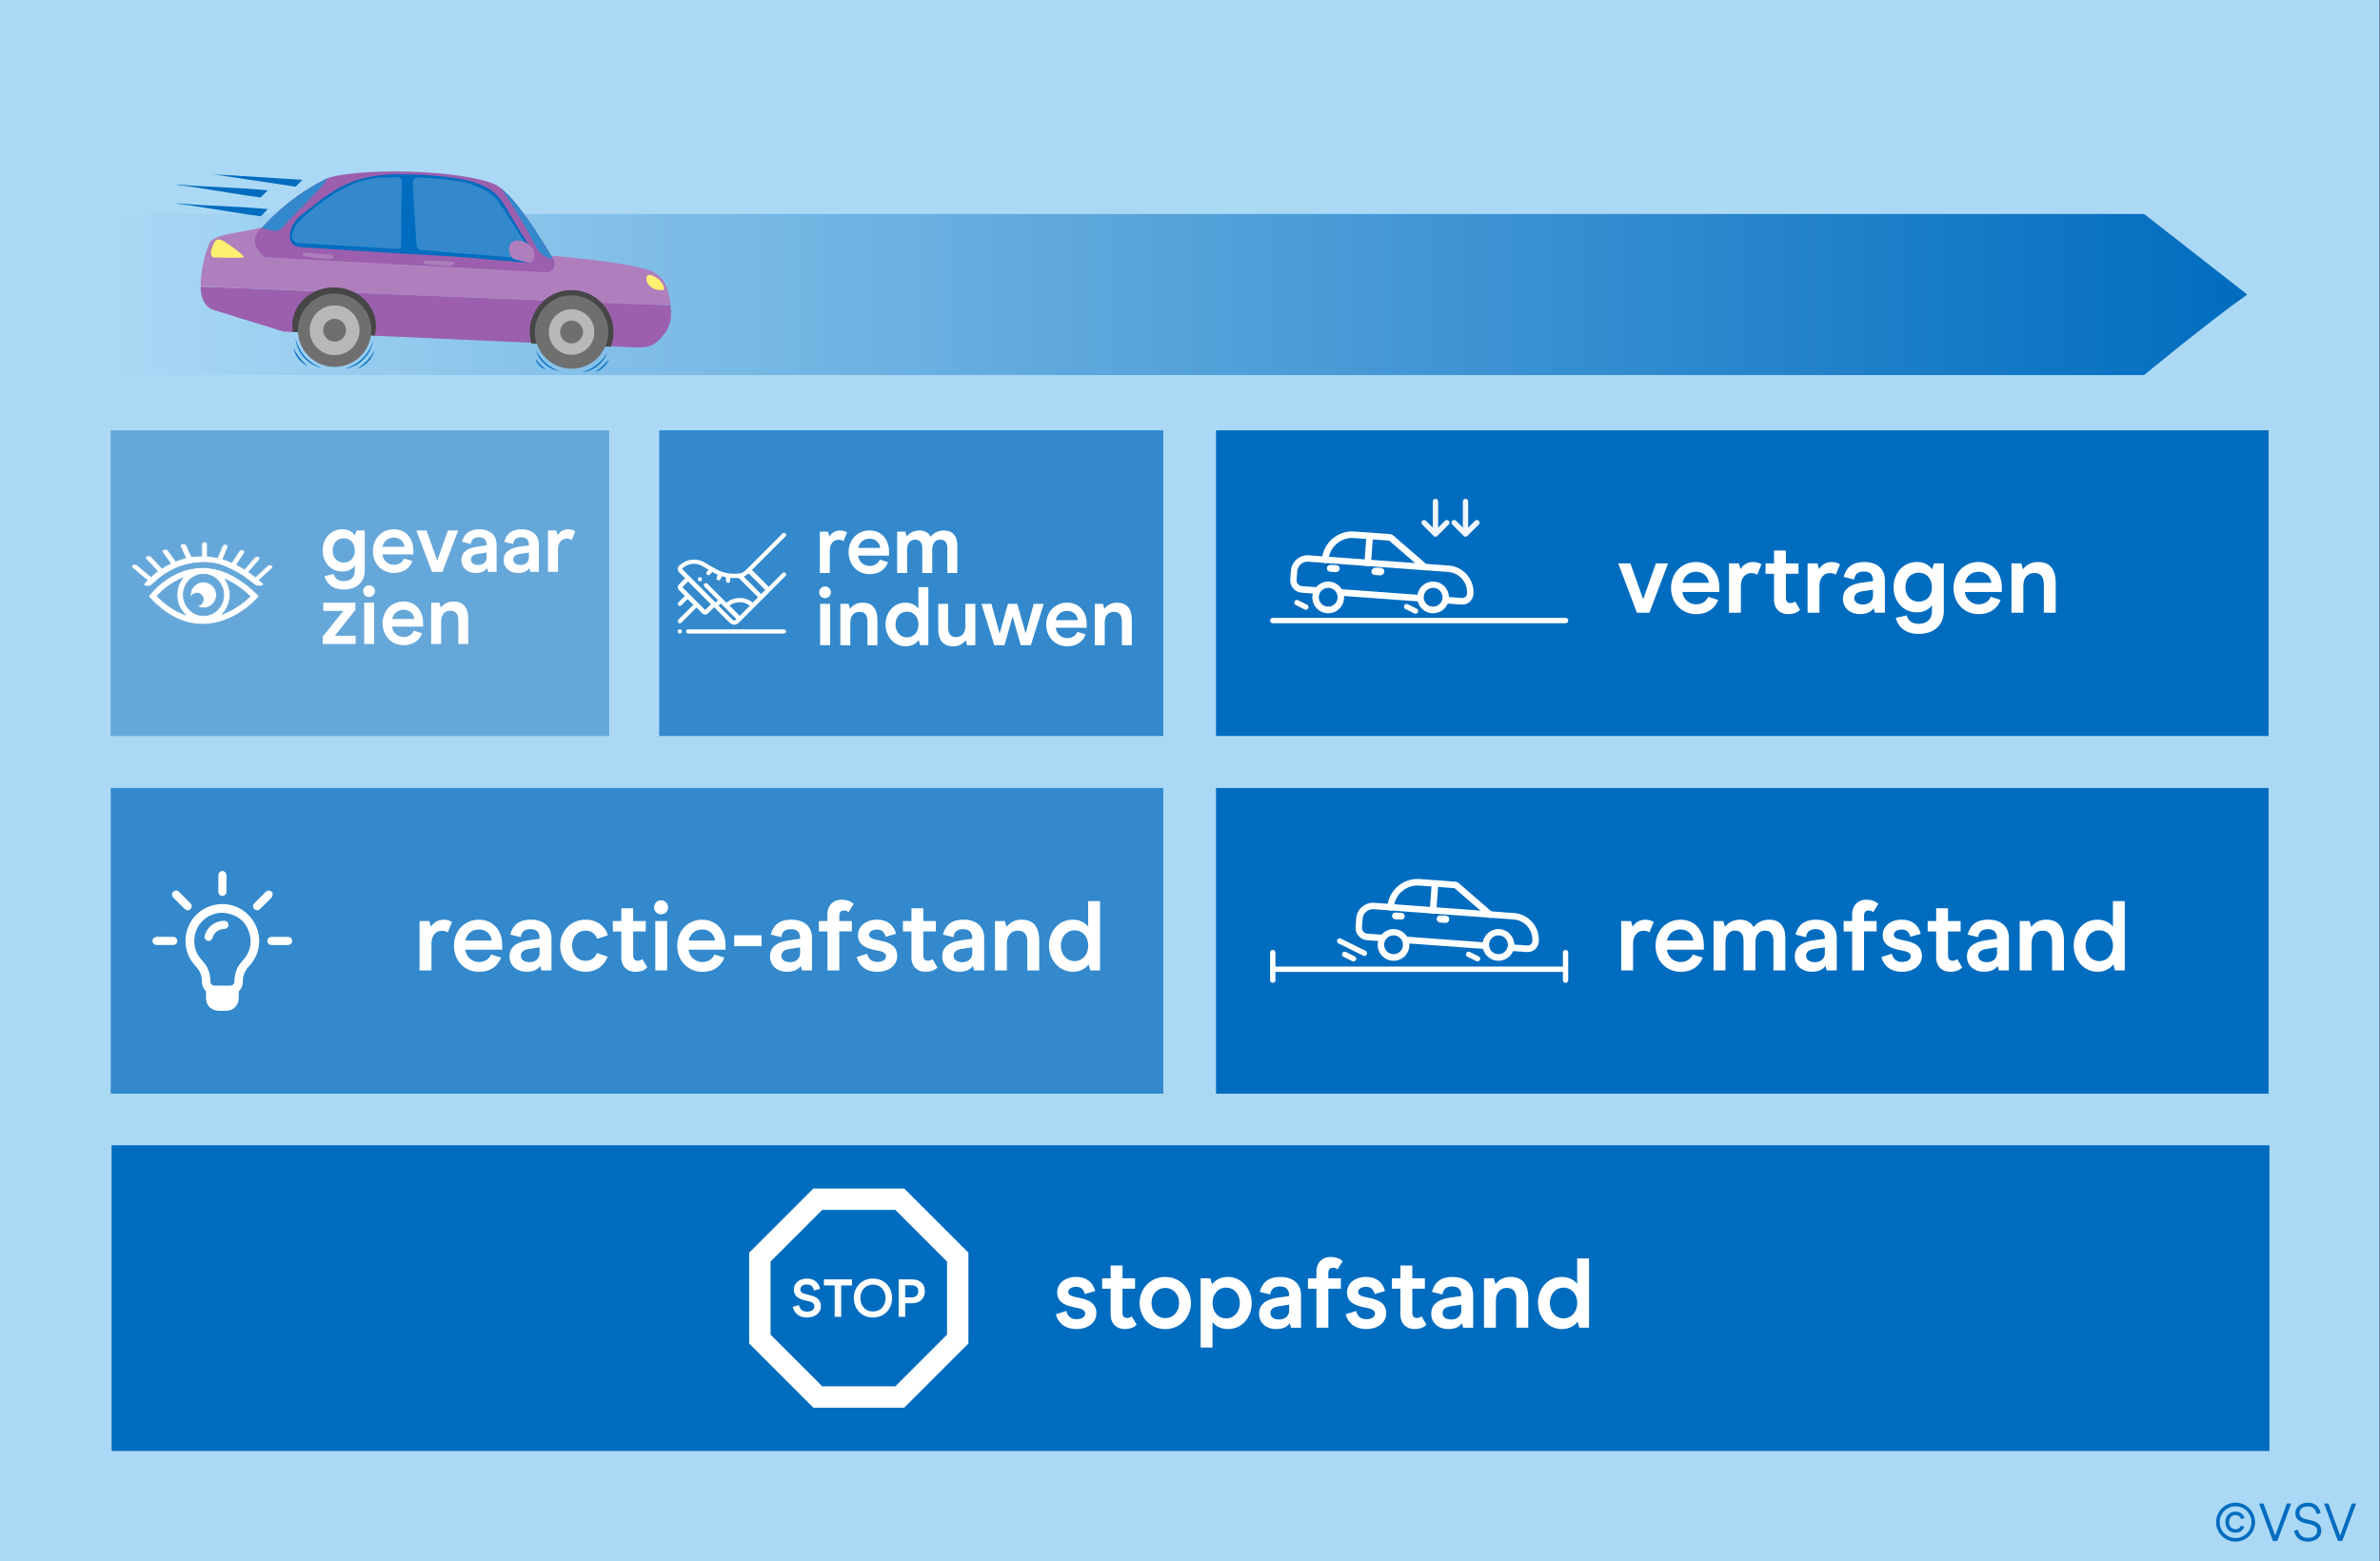 <?xml version="1.0" encoding="UTF-8"?>
<svg id="a" data-name="STOPAFSTAND 3" xmlns="http://www.w3.org/2000/svg" xmlns:xlink="http://www.w3.org/1999/xlink" viewBox="0 0 890 584">
  <rect x="0" y="0" width="890" height="584" fill="#333333" stroke="none"/>
  <defs>
    <style>
      .c, .d, .e, .f {
        stroke-width: 2px;
      }

      .c, .d, .g, .f, .h {
        stroke-miterlimit: 10;
      }

      .c, .d, .h {
        stroke: #fff;
      }

      .c, .d, .i {
        fill: #f0f6fb;
      }

      .d, .e, .f {
        stroke-linecap: round;
      }

      .e {
        stroke-linejoin: round;
      }

      .e, .f {
        stroke: #f0f6fb;
      }

      .e, .f, .h {
        fill: none;
      }

      .g {
        fill: #abd9f5;
        stroke: #abd9f5;
      }

      .j {
        fill-rule: evenodd;
      }

      .j, .k, .l, .m, .n, .o, .p, .q, .r, .s, .i, .t, .u, .v {
        stroke-width: 0px;
      }

      .j, .r {
        fill: #fff;
      }

      .h {
        stroke-width: 8px;
      }

      .k {
        fill: #9b5fad;
      }

      .l {
        fill: #464646;
      }

      .m {
        fill: #6f6f6f;
      }

      .n {
        fill: #3389cc;
      }

      .o {
        fill: #0770c1;
      }

      .p {
        fill: #af7fbd;
      }

      .q {
        fill: #b8b8b8;
      }

      .s {
        fill: #fcf070;
      }

      .t {
        fill: #006cbf;
      }

      .u {
        fill: #66a7d9;
      }

      .v {
        fill: url(#b);
      }
    </style>
    <linearGradient id="b" data-name="Naamloos verloop 19" x1="37.12" y1="110.16" x2="840.37" y2="110.16" gradientUnits="userSpaceOnUse">
      <stop offset="0" stop-color="#abd9f5"/>
      <stop offset="1" stop-color="#006cbf"/>
    </linearGradient>
  </defs>
  <rect class="g" x="-.67" width="890" height="584"/>
  <path class="v" d="m801.79,80.04H37.12v60.24h764.67s24.17-20,38.58-30.12h0s-38.58-30.12-38.58-30.12Z"/>
  <g>
    <g>
      <path class="k" d="m250.52,114.11c.07,0,.13-.05.19-.04,0,0,0,.07,0,.07.11.82.23,1.58.23,2.41,0,1.31-.01,2.64-.35,3.91-.32,1.23-.85,2.52-1.55,3.59-.37.57-.81,1.09-1.26,1.61-.9,1.06-1.84,2.12-3.01,2.87-1.19.76-2.58,1.17-3.99,1.34-.54.06-1.08.09-1.62.1-1.79.02-3.6-.13-5.39-.21-1.36-.06-2.73-.12-4.09-.18-1.55-.07-3.1-.14-4.65-.21-1.72-.08-3.43-.15-5.15-.23-1.86-.08-3.72-.17-5.58-.25-1.98-.09-3.97-.18-5.95-.27-2.09-.09-4.18-.19-6.26-.28s-4.34-.2-6.51-.29c-2.23-.1-4.47-.2-6.7-.3-2.28-.1-4.55-.21-6.83-.31s-4.59-.21-6.89-.31l-6.89-.31c-2.28-.1-4.56-.21-6.83-.31-2.24-.1-4.48-.2-6.71-.3-2.18-.1-4.35-.2-6.53-.29-2.1-.09-4.19-.19-6.29-.28s-3.99-.18-5.98-.27c-1.87-.08-3.74-.17-5.61-.25-1.73-.08-3.46-.16-5.18-.23-1.56-.07-3.13-.14-4.69-.21-1.38-.06-2.76-.12-4.14-.19-1.18-.05-2.35-.11-3.53-.16-.95-.04-1.9-.09-2.85-.13-.7-.03-1.41-.06-2.11-.1-.44-.02-.88-.04-1.31-.06l-.45-.02c-4.15-1.28-8.3-2.57-12.45-3.85-3.24-1-6.49-2.01-9.74-3.01l-4.47-1.38c-1.72-.71-2.99-2.31-3.64-4.01-.01-.04-.03-.07-.04-.11-.52-1.42-.69-2.93-.7-4.45l175.52,6.92Z"/>
      <path class="p" d="m75.07,105.22c.14-2.23.45-4.45.91-6.63.49-2.35,1.17-4.65,2.02-6.89.19-.5.4-1.01.75-1.42.35-.41.83-.69,1.31-.95,2.59-1.44,5.5-1.77,8.37-2.33,1.6-.31,3.21-.62,4.81-.93.78-.15,1.55-.3,2.33-.45.68-.13,1.65-.52,2.33-.45,0,0,107.7,10.56,107.7,10.56.26.03.56-.04.81-.06,0,0,28.35,2.24,36.95,5.65,3.25,1.43,4.59,2.98,5.66,5.4.54,1.23.91,2.52,1.18,3.83.13.66.24,1.32.34,1.99.05.33.09.66.13,1,.07.52-.01-.09.07.59,0,0-2.43-.05-2.84-.07l-16.03-.44c-3.95-.16-7.9-.32-11.85-.49-1.18-.05-2.37-.1-3.55-.15-7.91-.33-15.83-.65-23.74-.98-7.91-.33-15.83-.65-23.74-.98-6.25-.26-12.51-.51-18.76-.77-24.75-1.02-49.5-2.03-74.26-3.04-1.3-.06-.93-1.13-.88-2.01Z"/>
      <path class="k" d="m97.01,86.15c11.62-13.08,23.57-18.53,23.57-18.53,5.71-4.52,47.31-5.09,63.78,1.01,6.89,2.56,17.68,19.96,22.7,28.62,1.22,2.1-.38,4.71-2.8,4.58l-105.1-5.63s-6.98-4.63-2.16-10.05Z"/>
      <path class="l" d="m109.5,124.11c-.17-.94-.24-1.91-.2-2.89.33-7.93,7.59-14.08,16.23-13.72,8.64.35,15.38,7.07,15.05,15.01-.04,1.03-.2,2.02-.46,2.98l-30.62-1.37Z"/>
      <g>
        <path class="m" d="m111.42,122.94c-.31,7.57,5.58,13.96,13.15,14.27,7.57.31,13.96-5.58,14.27-13.15.31-7.57-5.58-13.96-13.15-14.27-7.57-.31-13.96,5.58-14.27,13.15Z"/>
        <path class="q" d="m115.83,123.13c-.21,5.14,3.78,9.47,8.92,9.69,5.14.21,9.47-3.78,9.69-8.92.21-5.14-3.78-9.47-8.92-9.68-5.14-.21-9.47,3.78-9.69,8.92Z"/>
        <path class="m" d="m120.86,123.33c-.1,2.36,1.74,4.35,4.1,4.45,2.36.1,4.35-1.74,4.45-4.1.1-2.36-1.74-4.35-4.1-4.45-2.36-.1-4.35,1.74-4.45,4.1Z"/>
      </g>
      <path class="l" d="m198.7,128.47c-.45-1.57-.66-3.23-.59-4.96.35-8.64,7.64-15.35,16.28-15,8.64.35,15.35,7.64,15,16.28-.07,1.72-.42,3.36-.99,4.89l-29.7-1.22Z"/>
      <g>
        <path class="m" d="m200.03,123.62c-.31,7.57,5.58,13.96,13.15,14.27,7.57.31,13.96-5.58,14.27-13.15.31-7.57-5.58-13.96-13.15-14.27-7.57-.31-13.96,5.58-14.27,13.15Z"/>
        <path class="q" d="m205.25,123.83c-.19,4.69,3.45,8.65,8.15,8.84,4.69.19,8.65-3.45,8.84-8.15.19-4.69-3.45-8.65-8.15-8.84-4.69-.19-8.65,3.45-8.84,8.15Z"/>
        <path class="m" d="m209.47,124.01c-.1,2.36,1.74,4.35,4.1,4.45,2.36.1,4.35-1.74,4.45-4.1s-1.74-4.35-4.1-4.45c-2.36-.1-4.35,1.74-4.45,4.1Z"/>
      </g>
      <path class="t" d="m155.09,65.27c5.52.19,11.03.65,16.48,1.55,4.07.67,8.15,1.84,11.67,4.05,3.5,2.19,5.7,6.25,7.71,9.74,2.42,4.2,5,8.26,7.61,12.34.42.66.85,1.33,1.03,2.09s.09,1.63-.44,2.21c-1.53,1.66-6.43.51-8.41.4-3.26-.19-6.52-.44-9.76-.78-10.09-1.05-20.34-1.39-30.46-2.02-12.41-.78-24.82-1.57-37.23-2.36-.9-.06-1.81-.12-2.65-.45-3.5-1.4-2.31-6.26-.67-8.6,1.95-2.78,4.9-4.68,7.51-6.77,4.68-3.74,9.75-7.13,15.44-9.1,6.15-2.13,12.72-2.5,19.18-2.38,1,.02,1.99.05,2.99.08Z"/>
      <g>
        <path class="n" d="m200.01,91.51c-4.56-9.18-12.44-20.9-12.44-20.9,6.54,5.32,14.82,18.63,19.21,26.15,0,0-4.02.3-6.77-5.25Z"/>
        <path class="n" d="m106.87,83.59s-2.35,3.66-4.91,2.63c0,0-2.51-.42-4.07-1.04,11.33-12.37,22.69-17.55,22.69-17.55.44-.35,1.1-.67,1.94-.97-.06.22-.18.48-.39.77-.96,1.36-2.54,3.47-15.26,16.17Z"/>
        <path class="n" d="m110.23,85.1c.9-1.92,2.45-3.41,4.06-4.74,5.37-4.42,10.99-8.76,17.47-11.42,3.24-1.33,6.65-2.2,10.14-2.5.51-.04,4.44-.12,6.75-.18.91-.02,1.65.72,1.63,1.63-.14,5.22-.31,13.7-.23,23.91,0,.76-.63,1.36-1.39,1.32l-37.37-2.22c-.62-.19-1.07-.45-1.4-.76-1.25-1.22-.52-3.23.33-5.03Z"/>
        <path class="n" d="m177.66,69.52l2.52,1.06c2.59,1.09,4.82,2.88,6.44,5.17,4.74,6.71,11.88,18.92,11.88,18.92,0,0,1.32,2.31-2.43,1.99-1.97-.17-31.26-2.5-38.54-3.08-.94-.07-1.68-.82-1.75-1.76-.67-9.06-1.09-17.6-1.42-23.49-.06-1.12.86-2.06,1.98-2.01,4.28.18,9.17.61,14.74,1.39,2.27.32,4.48.94,6.59,1.83Z"/>
      </g>
      <g>
        <path class="k" d="m198.15,93.43l3.04,2.21s1.38,1.06.3,2.1c0,0-.51.55-1.82.52-1.31-.03-4.01-.76-4.01-.76l2.49-4.07Z"/>
        <path class="p" d="m190.74,91.45c.9-1.75,3.3-1.5,3.31-1.5,1.8.18,4.19,1.42,5.15,2.96,1.11,1.78.8,5.68-1.4,5.26-2.53-.48-1.57-.16-5.64-1.26-1.06-.29-2.51-3.32-1.42-5.45Z"/>
      </g>
      <path class="s" d="m80,90.96c.12-.29.25-.58.46-.81,1.37-1.46,3.28.11,4.49.91,1.62,1.07,3.23,2.19,4.72,3.45.07.06.14.12.2.17.03.03.06.06.09.08.05.05.1.09.15.14.03.03.06.05.09.08.06.06.12.12.18.17,0,0,.02.02.03.03.07.06.13.13.18.19.02.02.03.04.05.06.04.04.08.09.11.13.01.02.03.03.04.05.04.05.08.1.12.15,0,0,0,0,0,0,.04.05.06.1.09.14,0,.01.01.03.02.04.02.03.03.06.04.09,0,.01,0,.02.01.03,0,.04.01.07.01.1,0,.03-.02.06-.03.08,0,0-.01.01-.02.02-.02.02-.03.03-.06.04,0,0-.02,0-.03.01-.04.01-.08.02-.13.03-.05,0-.1,0-.16.01-.01,0-.03,0-.05,0-.05,0-.09,0-.14.01-.02,0-.04,0-.06,0-.05,0-.11,0-.16,0-.02,0-.04,0-.06,0-.06,0-.13,0-.19,0-.02,0-.04,0-.06,0-.07,0-.14,0-.22,0-.02,0-.04,0-.05,0-.08,0-.17,0-.26,0-.01,0-.02,0-.04,0-.9.03-2.06.04-3.26.04-1.64,0-3.28-.01-4.91-.09-.49-.02-1.18.08-1.6-.16-.51-.3-.73-1.12-.73-1.66,0-.76.28-1.49.57-2.19.18-.44.35-.88.53-1.32.01-.03.02-.05.03-.08Z"/>
      <path class="p" d="m168.71,97.82l-9.2-.34s-1.02-.03-1.18.42c-.16.45.37.89,1.77,1.02,1.4.13,6.75.51,6.75.51,0,0,2,.16,2.68-.38.67-.54.35-1.13-.81-1.22Z"/>
      <path class="p" d="m123.51,95.27l-9.18-.7s-1.02-.07-1.2.37c-.18.44.33.9,1.73,1.08,1.39.18,6.72.77,6.72.77,0,0,1.99.24,2.69-.27.69-.51.39-1.12-.76-1.25Z"/>
      <path class="s" d="m248.35,108.22c-.07-2.72-2.98-4.76-4.83-5.31-1.85-.55-1.77.91-1.8,1.66s.96,2.5,2.42,3.26c1.46.76,4.22.87,4.21.39Z"/>
    </g>
    <path class="t" d="m91.8,77.55c-4.26-.23-12.85-.67-17.11-.89-2.84-.21-5.7-.36-8.54-.63v.14c2.82.33,5.64.79,8.46,1.18,7.04,1.11,15.53,2.6,22.88,3.55l2.69-2.69c-2.78-.29-5.58-.44-8.38-.66Z"/>
    <path class="t" d="m91.83,70.51c-4.26-.23-12.85-.67-17.11-.89-2.84-.21-5.7-.36-8.54-.63v.14c2.82.33,5.64.79,8.46,1.18,7.01,1.1,15.49,2.6,22.82,3.55l2.69-2.69c-2.77-.29-5.55-.43-8.32-.65Z"/>
    <polygon class="t" points="79.64 65.17 110.52 69.83 113.1 67.25 79.64 65.17"/>
    <g>
      <path class="t" d="m128.87,137.91c4.94-1.27,9.06-5.24,10.51-10.13h.05c-.85,5.11-5.45,9.65-10.56,10.13h0Z"/>
      <path class="t" d="m110.56,126.53c1.03,5,4.8,9.32,9.62,11.01l-.02.05c-5.06-1.1-9.37-5.93-9.6-11.05h0Z"/>
      <path class="t" d="m133.57,137.91c2.72-1.63,4.98-4.02,6.44-6.83-.7,2.99-3.5,5.96-6.44,6.83h0Z"/>
      <path class="t" d="m109.73,129.97c1.13,2.78,3.25,5.19,5.47,7.03-2.71-1.28-5.06-4.1-5.47-7.03h0Z"/>
    </g>
    <g>
      <path class="t" d="m217.75,139.15c3.89-1.03,7.31-3.69,9.28-7.2l.04.02c-1.4,3.79-5.32,6.96-9.32,7.18h0Z"/>
      <path class="t" d="m200.45,130.9c1.67,3.63,4.83,6.54,8.6,7.88l-.02.05c-3.94-.74-7.69-4.06-8.58-7.93h0Z"/>
      <path class="t" d="m222.44,139.15c2.13-1.21,3.93-3.12,5.38-4.95-.88,2.28-3.02,4.42-5.38,4.95h0Z"/>
      <path class="t" d="m200.23,134.18c1.03,1.55,2.54,2.89,3.85,4.06-1.77-.61-3.49-2.25-3.85-4.06h0Z"/>
    </g>
  </g>
  <g>
    <rect class="u" x="41.34" y="160.94" width="186.46" height="114.34"/>
    <rect class="n" x="246.51" y="160.94" width="188.5" height="114.34"/>
    <rect class="n" x="41.41" y="294.72" width="393.6" height="114.34"/>
    <rect class="t" x="41.73" y="428.35" width="806.93" height="114.34"/>
    <rect class="t" x="454.73" y="294.72" width="393.6" height="114.34"/>
    <rect class="t" x="454.73" y="160.94" width="393.6" height="114.34"/>
    <g>
      <g>
        <g>
          <path class="r" d="m75.76,233.49c-6.89,0-13.46-3.24-19.51-9.62l-.72-.76.64-.83c.28-.37,7.1-9.1,17.94-9.89.52-.04,1.04-.06,1.57-.06h.41c.24,0,.48.01.71.03,6.5.33,12.99,3.63,19.28,9.79l.83.82-.78.88c-.34.39-8.5,9.44-19.99,9.65h-.39Zm.19-18.74c-4.09.08-7.42,3.56-7.42,7.77s3.39,7.77,7.56,7.77,7.56-3.49,7.56-7.77c0-4.01-3.05-7.41-6.94-7.74-.26-.01-.51-.02-.76-.02h0Zm-8.04,1.61c-4.47,1.88-7.64,4.89-9.13,6.52l-.08.09.08.08c3.22,3.2,6.6,5.47,10.06,6.75l.5.19-.37-.39c-1.81-1.91-2.8-4.43-2.8-7.09,0-2.16.65-4.22,1.88-5.97l.25-.36-.4.17Zm16.49.61c1.05,1.65,1.6,3.57,1.6,5.54,0,2.52-.91,4.95-2.56,6.82l-.34.38.48-.19c4.69-1.82,8.22-4.79,9.9-6.39l.1-.09-.1-.09c-2.95-2.73-5.95-4.8-8.92-6.17l-.38-.18.23.36Z"/>
          <path class="u" d="m76.09,212.44c.24,0,.47.01.71.03,6.47.33,12.93,3.62,19.2,9.76l.75.73-.7.79c-.34.38-8.45,9.4-19.9,9.6-.13,0-.26,0-.38,0-6.86,0-13.39-3.22-19.42-9.58l-.65-.68.58-.75c.28-.37,7.04-9.05,17.85-9.85.5-.04,1.01-.05,1.54-.05h.3s.06,0,.06,0h.07m0,17.96c4.24,0,7.69-3.54,7.69-7.9,0-4.08-3.1-7.53-7.06-7.87-.25-.01-.51-.02-.77-.03-4.16.08-7.55,3.62-7.55,7.89s3.45,7.9,7.69,7.9m-6.28-.11l-.73-.78c-1.79-1.89-2.77-4.38-2.77-7,0-2.13.64-4.17,1.86-5.9l.5-.71-.8.34c-4.49,1.89-7.68,4.92-9.18,6.55l-.16.18.17.17c3.23,3.21,6.63,5.5,10.11,6.78l1,.37m12.87-.27l.95-.37c4.71-1.83,8.25-4.81,9.94-6.42l.19-.18-.2-.18c-2.95-2.74-5.97-4.82-8.96-6.19l-.77-.35.45.71c1.04,1.63,1.58,3.53,1.58,5.48,0,2.49-.9,4.89-2.53,6.74l-.67.77m-6.59-17.82s-.09,0-.13,0c-.1,0-.19,0-.29,0-.52,0-1.04.02-1.56.06-10.91.8-17.75,9.57-18.03,9.94l-.7.92.79.84c6.08,6.41,12.67,9.66,19.6,9.66.13,0,.26,0,.39,0,11.55-.2,19.74-9.3,20.09-9.69l.85-.97-.92-.9c-6.33-6.2-12.83-9.49-19.36-9.83-.24-.02-.48-.03-.72-.03h0Zm0,17.96c-4.1,0-7.44-3.43-7.44-7.65s3.26-7.57,7.3-7.64c.25,0,.5.01.75.02,3.81.32,6.82,3.61,6.82,7.62,0,4.22-3.34,7.65-7.44,7.65h0Zm-7.2-.47c-3.45-1.27-6.8-3.52-10.02-6.72,1.38-1.51,4.58-4.6,9.09-6.49-1.2,1.7-1.91,3.79-1.91,6.04,0,2.79,1.08,5.32,2.84,7.18h0Zm14.65-.27c1.61-1.83,2.59-4.25,2.59-6.91,0-2.07-.6-3.99-1.62-5.61,2.97,1.37,5.94,3.42,8.89,6.15-1.59,1.52-5.14,4.53-9.86,6.36h0Z"/>
        </g>
        <g>
          <path class="r" d="m76.09,227.34c-.2,0-.4-.01-.6-.04-.71-.09-1.39-.33-2-.7.03,0,.07,0,.1,0,1.22,0,2.25-.9,2.39-2.1.08-.63-.09-1.26-.49-1.76-.4-.51-.97-.83-1.61-.91-.1-.01-.2-.02-.3-.02-1.05,0-1.96.68-2.29,1.64-.1-.5-.12-1.01-.06-1.53.3-2.42,2.38-4.24,4.83-4.24.2,0,.4.01.6.04,1.3.16,2.46.81,3.26,1.84.79,1.01,1.14,2.27.98,3.55-.3,2.42-2.38,4.24-4.83,4.24h0Z"/>
          <path class="u" d="m76.08,217.81c.19,0,.39.01.59.04,1.27.15,2.4.79,3.18,1.79.77.99,1.11,2.21.96,3.45-.29,2.35-2.32,4.13-4.71,4.13-.19,0-.39-.01-.59-.04-.55-.07-1.08-.23-1.57-.47,1.13-.15,2.04-1.04,2.18-2.19.08-.66-.1-1.32-.51-1.85-.42-.54-1.02-.88-1.7-.96-.11-.01-.21-.02-.31-.02-.95,0-1.8.53-2.23,1.32-.04-.35-.03-.71.01-1.07.29-2.35,2.32-4.13,4.71-4.13m0-.25c-2.49,0-4.64,1.84-4.96,4.35-.09.73-.02,1.43.19,2.09,0-.02,0-.04,0-.06.14-1.15,1.13-1.99,2.27-1.99.09,0,.19,0,.28.02,1.26.15,2.15,1.29,1.99,2.53-.14,1.15-1.13,1.99-2.27,1.99-.09,0-.19,0-.28-.02-.11-.01-.22-.04-.33-.07.7.55,1.55.92,2.49,1.03.21.03.41.04.62.04,2.49,0,4.64-1.84,4.96-4.35.34-2.72-1.61-5.19-4.35-5.52-.21-.03-.41-.04-.62-.04h0Z"/>
        </g>
        <g>
          <path class="r" d="m55.19,219.32c-.81,0-1.39-.45-1.59-.63l.69-.83c.05-.06.29-.33.69-.76l.11-.12-.14-.08c-.07-.04-.14-.08-.19-.13l-5.27-4.44c-.18-.15-.27-.34-.25-.53.02-.21.16-.41.39-.55.21-.12.48-.19.76-.19.35,0,.68.11.9.29l5.14,4.33.08-.07c.73-.65,1.51-1.28,2.3-1.87l.11-.08-4.32-4.61c-.14-.16-.2-.33-.17-.51.04-.22.22-.42.49-.54.19-.09.42-.14.65-.14.4,0,.77.14.98.37l4.02,4.3.09-.06c.97-.62,1.97-1.18,2.97-1.67l.13-.07-3.01-4.2c-.11-.16-.14-.33-.09-.5.07-.23.29-.42.59-.54.17-.06.35-.09.53-.09.44,0,.85.17,1.04.44l2.87,4.01.09-.04c1.15-.46,2.33-.83,3.5-1.12l.15-.04-1.96-4.3c-.07-.15-.07-.32,0-.47.12-.23.39-.42.73-.5.12-.03.24-.04.36-.04.5,0,.96.23,1.11.56l1.96,4.32h.09c.69-.12,1.39-.19,2.08-.24.49-.03.98-.05,1.47-.05h.12v-4.44c0-.43.47-.78,1.05-.78s1.05.35,1.05.78v4.51h.12c1.2.11,2.41.29,3.6.55l.1.02,1.85-4.45c.14-.33.55-.55,1-.55.11,0,.22.01.33.04.3.08.54.25.65.47.08.16.09.34.02.5l-1.88,4.51.13.04c1.04.32,2.1.71,3.14,1.16l.1.04,2.81-4.28c.18-.27.55-.44.95-.44.17,0,.33.03.48.09.27.11.46.29.54.52.06.18.03.36-.08.52l-2.91,4.43.12.06c.92.47,1.85,1,2.76,1.57l.09.06,3.81-4.44c.19-.23.53-.36.89-.36.21,0,.41.05.59.14.24.12.4.32.44.53.04.18-.02.37-.15.53l-3.99,4.65.11.08c.76.53,1.53,1.1,2.29,1.7l.08.07,4.57-4.21c.2-.18.5-.29.82-.29.25,0,.5.07.68.19.21.14.34.33.36.54.02.2-.07.39-.23.54l-4.78,4.4.11.09c.25.22.51.44.76.67l.91.81c-.47.47-1.03.71-1.67.71h0c-1.11,0-2.1-.72-2.11-.73-3.21-2.71-6.48-4.77-9.72-6.13-2.58-1.34-5.58-2.03-8.94-2.03-5.05,0-9.16,1.58-9.2,1.6-4.86,1.86-8.31,4.85-9.94,6.47-.65.58-1.33.88-1.99.88Z"/>
          <path class="u" d="m76.52,202.86c.5,0,.92.3.92.66v4.63l.23.02c1.19.1,2.4.28,3.58.54l.2.05.08-.19,1.81-4.35c.12-.28.48-.48.89-.48.1,0,.2.01.3.04.27.07.47.21.57.41.05.09.09.23.02.4l-1.83,4.38-.11.25.26.08c1.04.32,2.09.71,3.12,1.16l.19.08.12-.18,2.75-4.19c.15-.23.48-.38.84-.38.15,0,.3.03.44.08.23.09.4.25.46.44.04.14.02.28-.06.41l-2.83,4.32-.15.23.25.13c.92.47,1.84,1,2.75,1.56l.18.11.14-.16,3.74-4.36c.17-.2.47-.32.79-.32.19,0,.38.04.53.12.21.11.34.27.38.45.03.15-.01.3-.13.43l-3.9,4.54-.18.21.23.16c.75.53,1.52,1.1,2.28,1.7l.17.13.16-.14,4.49-4.13c.18-.16.44-.26.73-.26.23,0,.45.06.62.17.18.12.29.28.3.45.01.16-.06.31-.19.44l-4.68,4.3-.21.19.21.18c.25.22.51.44.76.66l.81.72c-.42.39-.92.58-1.49.58-1.06,0-2.02-.69-2.02-.69h0c-3.22-2.72-6.5-4.79-9.74-6.15-2.6-1.36-5.63-2.05-9.01-2.05-5.07,0-9.2,1.59-9.24,1.61-4.88,1.87-8.35,4.87-9.97,6.49-.64.57-1.28.85-1.91.85-.67,0-1.17-.33-1.42-.52l.61-.73c.06-.07.29-.34.69-.75l.23-.24-.29-.15c-.06-.03-.12-.07-.17-.11l-5.26-4.44c-.15-.12-.22-.27-.21-.42.01-.17.13-.33.33-.45.19-.11.44-.18.7-.18.32,0,.62.1.82.26l5.06,4.26.17.14.16-.14c.73-.65,1.5-1.27,2.29-1.86l.23-.17-.19-.21-4.22-4.51c-.12-.12-.16-.26-.14-.4.03-.18.19-.35.42-.46.18-.08.38-.13.6-.13.36,0,.7.12.89.33l3.95,4.23.14.15.18-.11c.96-.61,1.96-1.17,2.96-1.66l.26-.13-.17-.24-2.92-4.08c-.09-.12-.11-.26-.07-.38.06-.19.25-.36.52-.45.15-.05.32-.08.49-.08.4,0,.77.15.94.39l2.82,3.94.11.16.18-.07c1.15-.45,2.32-.83,3.49-1.12l.29-.07-.12-.27-1.89-4.17c-.05-.12-.05-.24,0-.36.1-.2.34-.36.65-.43.11-.02.22-.04.33-.04.46,0,.87.2.99.48l1.93,4.24.08.17.19-.03c.69-.1,1.38-.18,2.07-.22.47-.03.97-.05,1.47-.05h.25v-4.57c0-.36.42-.66.92-.66m0-.25c-.65,0-1.17.41-1.17.91v4.32c-.49,0-.99.02-1.48.05-.71.05-1.41.12-2.09.22l-1.93-4.24c-.17-.38-.68-.63-1.22-.63-.13,0-.26.01-.39.04-.67.15-1.04.67-.83,1.14l1.89,4.17c-1.24.31-2.42.69-3.52,1.13l-2.82-3.94c-.23-.31-.68-.5-1.15-.5-.19,0-.39.03-.58.1-.63.23-.88.77-.56,1.22l2.92,4.08c-1.08.53-2.07,1.1-2.98,1.68l-3.95-4.23c-.25-.26-.66-.41-1.07-.41-.24,0-.49.05-.7.15-.59.28-.75.84-.36,1.26l4.22,4.51c-.9.66-1.67,1.3-2.31,1.87l-5.06-4.26c-.25-.21-.62-.32-.98-.32-.29,0-.58.07-.82.21-.54.32-.61.9-.16,1.28l5.26,4.44c.06.05.14.1.21.14-.41.43-.65.71-.7.77l-.77.91s.69.75,1.77.75c.59,0,1.3-.22,2.08-.92,1.52-1.51,5-4.56,9.89-6.44,0,0,4.07-1.59,9.15-1.59,2.83,0,5.96.49,8.89,2.02,3.24,1.36,6.48,3.4,9.7,6.12,0,0,1.01.75,2.18.75.62,0,1.27-.21,1.85-.85l-1-.89c-.25-.23-.51-.45-.76-.67l4.68-4.3c.42-.38.35-.96-.14-1.28-.22-.14-.49-.21-.75-.21-.34,0-.67.11-.9.32l-4.49,4.13c-.76-.6-1.53-1.17-2.29-1.71l3.9-4.54c.36-.42.21-.98-.33-1.26-.2-.1-.42-.15-.65-.15-.38,0-.76.14-.98.41l-3.74,4.36c-.92-.58-1.85-1.1-2.77-1.57l2.83-4.32c.29-.45.06-.99-.52-1.22-.17-.07-.35-.1-.53-.1-.43,0-.84.18-1.05.5l-2.75,4.19c-1.05-.45-2.1-.84-3.15-1.17l1.83-4.38c.2-.47-.14-.99-.76-1.14-.12-.03-.24-.04-.36-.04-.5,0-.96.25-1.12.63l-1.81,4.35c-1.2-.27-2.41-.45-3.61-.55v-4.4c0-.5-.53-.91-1.17-.91h0Z"/>
        </g>
      </g>
      <g>
        <path class="r" d="m121.34,215.49l3.47-.78c.37,1.58,1.52,2.64,3.69,2.64,2.6,0,4.19-1.4,4.19-4v-1.89c-.68,1.15-2.29,2.29-4.65,2.29-4.34,0-7.38-3.38-7.38-7.88s3.1-7.91,7.35-7.91c2.48,0,4.03,1.24,4.68,2.29l.68-1.86h3.04v14.88c0,4.34-2.88,7.22-7.91,7.22-4.15,0-6.39-2.17-7.16-5.02Zm11.35-9.61c0-2.79-1.77-4.56-4.15-4.56s-4.15,1.77-4.15,4.56,1.77,4.53,4.19,4.53,4.12-1.77,4.12-4.53Z"/>
        <path class="r" d="m143.01,207.37c.16,1.95,1.83,3.88,4.28,3.88,2.17,0,3.41-1.3,3.78-2.36l3.13.96c-.9,2.48-3.13,4.46-6.91,4.46-4.43,0-7.84-3.41-7.84-8.19s3.41-8.15,7.81-8.15,7.32,3.26,7.32,7.97v1.43h-11.57Zm4.28-6.32c-2.51,0-3.91,1.71-4.25,3.47h8.25c-.09-1.4-1.33-3.47-4-3.47Z"/>
        <path class="r" d="m171.32,198.41l-5.86,15.47h-3.91l-5.86-15.47h3.81l4,11.25,4-11.25h3.81Z"/>
        <path class="r" d="m172.55,209.54c0-2.26,1.18-4.43,6.11-5.12l3.32-.46v-.19c0-1.77-.87-2.82-2.85-2.82s-2.82.93-3.07,2.51l-3.29-.81c.84-3.07,2.79-4.68,6.48-4.68,3.44,0,6.45,1.71,6.45,5.74v10.17h-3.13l-.4-1.4c-.62.87-1.83,1.83-4.31,1.83-2.91,0-5.3-1.83-5.3-4.77Zm9.43-1.08v-1.8l-3.07.46c-1.92.28-2.79.93-2.79,2.2,0,1.18,1.02,1.98,2.73,1.98s3.13-.99,3.13-2.85Z"/>
        <path class="r" d="m188.36,209.54c0-2.26,1.18-4.43,6.11-5.12l3.32-.46v-.19c0-1.77-.87-2.82-2.85-2.82s-2.82.93-3.07,2.51l-3.29-.81c.84-3.07,2.79-4.68,6.48-4.68,3.44,0,6.45,1.71,6.45,5.74v10.17h-3.13l-.4-1.4c-.62.87-1.83,1.83-4.31,1.83-2.91,0-5.3-1.83-5.3-4.77Zm9.43-1.08v-1.8l-3.07.46c-1.92.28-2.79.93-2.79,2.2,0,1.18,1.02,1.98,2.73,1.98s3.13-.99,3.13-2.85Z"/>
        <path class="r" d="m204.92,198.41h3.07l.53,1.8c.65-1.12,1.95-2.23,3.91-2.23,1.24,0,2.17.37,2.67.74l-1.33,3.26c-.31-.25-.96-.53-1.86-.53-1.8,0-3.26,1.43-3.26,4v8.43h-3.72v-15.47Z"/>
        <path class="r" d="m120.69,238.12l7.69-9.64h-7.47v-3.07h11.97v2.73l-7.66,9.64h7.78v3.1h-12.31v-2.76Z"/>
        <path class="r" d="m135.82,221.1c0-1.21.96-2.2,2.17-2.2s2.23.99,2.23,2.2-1.02,2.2-2.23,2.2-2.17-.99-2.17-2.2Zm.37,4.31h3.72v15.47h-3.72v-15.47Z"/>
        <path class="r" d="m146.64,234.37c.16,1.95,1.83,3.88,4.28,3.88,2.17,0,3.41-1.3,3.78-2.36l3.13.96c-.9,2.48-3.13,4.46-6.91,4.46-4.43,0-7.84-3.41-7.84-8.19s3.41-8.15,7.81-8.15,7.32,3.26,7.32,7.97v1.43h-11.57Zm4.28-6.32c-2.51,0-3.91,1.71-4.25,3.47h8.25c-.09-1.4-1.33-3.47-4-3.47Z"/>
        <path class="r" d="m161.24,225.41h3.07l.53,1.86c.96-1.27,2.42-2.29,4.71-2.29,3.5,0,5.55,2.02,5.55,6.54v9.36h-3.72v-8.87c0-2.73-1.27-3.6-3.01-3.6-1.89,0-3.41,1.33-3.41,3.97v8.5h-3.72v-15.47Z"/>
      </g>
    </g>
    <g>
      <g>
        <path class="r" d="m293.96,215.1c-.14.19-.27.39-.44.56-5.7,5.7-11.4,11.4-17.1,17.1-1.18,1.18-2.57,1.17-3.75-.02-1.76-1.76-3.53-3.53-5.29-5.29-.1-.1-.17-.23-.28-.38-.75.76-1.44,1.45-2.13,2.14-.9.9-1.64.9-2.55,0-.65-.65-1.3-1.3-2.03-2.04-.11.16-.18.3-.28.4-1.69,1.7-3.39,3.4-5.09,5.1-.1.1-.2.21-.32.3-.33.25-.77.21-1.04-.08-.27-.28-.29-.69-.06-1.01.09-.12.19-.22.3-.32,1.7-1.7,3.39-3.4,5.1-5.09.1-.1.23-.17.32-.23-.76-.76-1.45-1.45-2.18-2.18-.58.58-1.19,1.2-1.8,1.81-.15.15-.3.3-.45.45-.41.4-.89.43-1.22.08-.33-.34-.3-.79.1-1.19.6-.61,1.21-1.22,1.82-1.82.16-.16.34-.29.55-.46-.78-.78-1.48-1.48-2.19-2.19-.43-.42-.62-.93-.43-1.51.09-.26.26-.52.46-.72.72-.75,1.47-1.47,2.23-2.23-.73-.73-1.44-1.44-2.15-2.15-.87-.87-.86-1.85.03-2.69,2.52-2.38,6.28-2.83,9.31-1.11,1.55.88,3.05,1.84,4.63,2.66,2.69,1.41,5.58,1.87,8.59,1.47.9-.12,1.62-.57,2.26-1.21,4.5-4.51,9.01-9.02,13.52-13.52.14-.14.28-.29.45-.38.39-.2.74-.05,1.12.45v.48c-.16.2-.31.42-.5.61-3.99,4-7.98,7.99-11.98,11.98-.11.11-.26.19-.34.25,2.15,2.15,4.24,4.24,6.38,6.38.06-.09.14-.22.24-.32,1.54-1.54,3.08-3.08,4.62-4.62.64-.64,1.03-.62,1.58.05v.48Zm-22.35,10.31c1.47-1.15,3.12-1.75,4.96-1.76,1.86,0,3.51.61,4.93,1.72.67-.67,1.31-1.31,1.97-1.97-.08-.09-.18-.19-.28-.29-2.09-2.09-4.2-4.16-6.26-6.28-.51-.53-1-.8-1.75-.67-.47.08-.97,0-1.46,0-.21,0-.42,0-.67,0,0,.34,0,.66,0,.99-.01.52-.32.87-.77.87-.45,0-.79-.34-.8-.85-.01-.34,0-.69,0-1.03,0-.1-.07-.26-.13-.28-.48-.14-.96-.24-1.43-.35-.04.06-.05.08-.06.1-.12.29-.24.58-.37.87-.22.51-.63.71-1.07.53-.44-.18-.6-.62-.4-1.12.12-.31.25-.62.38-.92-.71-.36-1.38-.7-2.07-1.04-.27.31-.53.62-.81.91-.33.35-.8.38-1.13.09-.34-.3-.36-.75-.05-1.13.19-.24.39-.46.62-.72-.84-.49-1.64-1-2.48-1.44-1.67-.89-3.42-1-5.2-.35-.87.32-1.64.81-2.25,1.46,4.21,4.21,8.39,8.4,12.57,12.58.27-.26.56-.55.9-.88-.12-.1-.25-.18-.35-.28-1.5-1.5-3.01-3-4.51-4.51-.09-.09-.19-.18-.27-.29-.25-.33-.23-.76.06-1.04.28-.28.72-.31,1.04-.06.11.09.21.2.32.3,2.27,2.27,4.54,4.53,6.83,6.83Zm-16.43-5.78c2.83,2.83,5.68,5.69,8.51,8.52.72-.71,1.46-1.44,2.16-2.13-2.85-2.85-5.71-5.71-8.53-8.53-.71.71-1.44,1.44-2.14,2.14Zm21.44,10.7c.61-.61,1.25-1.25,1.88-1.88.63-.63,1.26-1.26,1.9-1.89-2.03-1.75-5.64-1.75-7.59-.04,1.26,1.26,2.53,2.53,3.81,3.81Zm1.54-14.59c2.15,2.15,4.33,4.33,6.46,6.45.52-.52,1.06-1.07,1.54-1.54-2.05-2.05-4.13-4.13-6.18-6.18-.58.41-1.21.84-1.82,1.27Zm-2.79,15.81c-1.96-1.97-3.91-3.91-5.81-5.81-.26.24-.56.51-.87.8,1.7,1.69,3.37,3.37,5.05,5.05.65.65,1.07.63,1.63-.03Z"/>
        <path class="r" d="m293.96,236.4c-.26.43-.64.55-1.13.55-11.72,0-23.44,0-35.16,0-.18,0-.37,0-.55-.05-.39-.1-.6-.44-.56-.84.04-.37.32-.65.7-.68.13-.01.26,0,.4,0,11.73,0,23.46,0,35.2,0,.49,0,.88.1,1.1.58v.48Z"/>
        <path class="r" d="m255,236.15c0,.43-.35.78-.78.78-.42,0-.78-.36-.79-.78,0-.44.36-.8.81-.79.44,0,.76.35.76.79Z"/>
        <path class="r" d="m261.75,215.87c.43,0,.77.36.77.79,0,.43-.35.77-.78.78-.44,0-.81-.37-.79-.81.02-.43.37-.76.81-.75Z"/>
      </g>
      <g>
        <path class="r" d="m306.57,198.84h3.07l.53,1.8c.65-1.12,1.95-2.23,3.91-2.23,1.24,0,2.17.37,2.67.74l-1.33,3.26c-.31-.25-.96-.53-1.86-.53-1.8,0-3.26,1.43-3.26,4v8.43h-3.72v-15.47Z"/>
        <path class="r" d="m320.89,207.8c.16,1.95,1.83,3.88,4.28,3.88,2.17,0,3.41-1.3,3.78-2.36l3.13.96c-.9,2.48-3.13,4.46-6.91,4.46-4.43,0-7.84-3.41-7.84-8.19s3.41-8.15,7.81-8.15,7.32,3.26,7.32,7.97v1.43h-11.57Zm4.28-6.32c-2.51,0-3.91,1.71-4.25,3.47h8.25c-.09-1.4-1.33-3.47-4-3.47Z"/>
        <path class="r" d="m335.49,198.84h3.07l.5,1.83c.93-1.24,2.57-2.26,4.78-2.26,2.33,0,3.57,1.12,4.19,2.33.96-1.24,2.57-2.33,4.96-2.33,2.88,0,4.99,1.71,4.99,5.67v10.23h-3.72v-9.21c0-2.36-1.02-3.26-2.64-3.26-1.71,0-3.01,1.24-3.01,3.69v8.78h-3.72v-9.21c0-2.36-1.12-3.26-2.67-3.26-1.67,0-3.01,1.21-3.01,3.69v8.78h-3.72v-15.47Z"/>
        <path class="r" d="m306.32,221.53c0-1.21.96-2.2,2.17-2.2s2.23.99,2.23,2.2-1.02,2.2-2.23,2.2-2.17-.99-2.17-2.2Zm.37,4.31h3.72v15.47h-3.72v-15.47Z"/>
        <path class="r" d="m314.25,225.84h3.07l.53,1.86c.96-1.27,2.42-2.29,4.71-2.29,3.5,0,5.55,2.02,5.55,6.54v9.36h-3.72v-8.87c0-2.73-1.27-3.6-3.01-3.6-1.89,0-3.41,1.33-3.41,3.97v8.5h-3.72v-15.47Z"/>
        <path class="r" d="m331.15,233.56c0-4.53,3.07-8.15,7.47-8.15,2.36,0,3.97,1.09,4.81,2.17v-7.97h3.72v21.7h-3.07l-.5-1.89c-.77,1.02-2.36,2.32-4.93,2.32-4.31,0-7.5-3.66-7.5-8.19Zm12.31,0c0-2.82-1.8-4.8-4.28-4.8s-4.31,2.01-4.31,4.8,1.86,4.84,4.31,4.84,4.28-2.02,4.28-4.84Z"/>
        <path class="r" d="m364.72,241.31h-3.07l-.53-1.86c-.96,1.27-2.42,2.29-4.71,2.29-3.53,0-5.55-2.05-5.55-6.57v-9.33h3.72v8.84c0,2.76,1.27,3.6,3.01,3.6,1.89,0,3.41-1.33,3.41-3.97v-8.46h3.72v15.47Z"/>
        <path class="r" d="m390.3,225.84l-4.81,15.47h-3.78l-3.04-10.73-3.04,10.73h-3.81l-4.81-15.47h3.72l3.07,11.13,3.13-11.13h3.47l3.13,11.07,3.04-11.07h3.72Z"/>
        <path class="r" d="m394.79,234.8c.16,1.95,1.83,3.88,4.28,3.88,2.17,0,3.41-1.3,3.78-2.36l3.13.96c-.9,2.48-3.13,4.46-6.91,4.46-4.43,0-7.84-3.41-7.84-8.19s3.41-8.15,7.81-8.15,7.32,3.26,7.32,7.97v1.43h-11.57Zm4.28-6.32c-2.51,0-3.91,1.71-4.25,3.47h8.25c-.09-1.4-1.33-3.47-4-3.47Z"/>
        <path class="r" d="m409.39,225.84h3.07l.53,1.86c.96-1.27,2.42-2.29,4.71-2.29,3.5,0,5.55,2.02,5.55,6.54v9.36h-3.72v-8.87c0-2.73-1.27-3.6-3.01-3.6-1.89,0-3.41,1.33-3.41,3.97v8.5h-3.72v-15.47Z"/>
      </g>
    </g>
    <g>
      <path class="r" d="m623.78,210.71l-6.99,18.46h-4.66l-6.99-18.46h4.55l4.77,13.43,4.77-13.43h4.55Z"/>
      <path class="r" d="m629.14,221.4c.19,2.33,2.18,4.63,5.11,4.63,2.59,0,4.07-1.55,4.51-2.81l3.74,1.15c-1.07,2.96-3.74,5.33-8.25,5.33-5.29,0-9.36-4.07-9.36-9.77s4.07-9.73,9.32-9.73,8.73,3.89,8.73,9.51v1.7h-13.8Zm5.11-7.55c-3,0-4.66,2.04-5.07,4.14h9.84c-.11-1.67-1.59-4.14-4.77-4.14Z"/>
      <path class="r" d="m646.57,210.71h3.66l.63,2.15c.78-1.33,2.33-2.66,4.66-2.66,1.48,0,2.59.44,3.18.89l-1.59,3.88c-.37-.3-1.15-.63-2.22-.63-2.15,0-3.89,1.7-3.89,4.77v10.06h-4.44v-18.46Z"/>
      <path class="r" d="m663.4,224.22v-9.62h-3.18v-3.88h3.18v-4.81h4.44v4.81h4.7v3.88h-4.7v8.99c0,1.37.63,1.96,1.74,1.96.81,0,1.37-.33,1.7-.63l1.85,3.15c-.52.63-1.96,1.63-4.51,1.63-2.85,0-5.22-1.85-5.22-5.48Z"/>
      <path class="r" d="m675.95,210.71h3.66l.63,2.15c.78-1.33,2.33-2.66,4.66-2.66,1.48,0,2.59.44,3.18.89l-1.59,3.88c-.37-.3-1.15-.63-2.22-.63-2.15,0-3.89,1.7-3.89,4.77v10.06h-4.44v-18.46Z"/>
      <path class="r" d="m689.16,224c0-2.7,1.41-5.29,7.29-6.11l3.96-.56v-.22c0-2.11-1.04-3.37-3.4-3.37s-3.37,1.11-3.66,3l-3.92-.96c1-3.66,3.33-5.59,7.73-5.59,4.11,0,7.7,2.04,7.7,6.85v12.14h-3.74l-.48-1.67c-.74,1.04-2.18,2.18-5.14,2.18-3.48,0-6.33-2.18-6.33-5.7Zm11.25-1.3v-2.15l-3.66.55c-2.29.33-3.33,1.11-3.33,2.63,0,1.41,1.22,2.37,3.26,2.37s3.74-1.18,3.74-3.4Z"/>
      <path class="r" d="m708.91,231.1l4.14-.93c.44,1.89,1.81,3.15,4.4,3.15,3.11,0,5-1.67,5-4.77v-2.26c-.81,1.37-2.74,2.74-5.55,2.74-5.18,0-8.81-4.03-8.81-9.4s3.7-9.44,8.77-9.44c2.96,0,4.81,1.48,5.59,2.74l.81-2.22h3.63v17.76c0,5.18-3.44,8.62-9.44,8.62-4.96,0-7.62-2.59-8.55-5.99Zm13.54-11.47c0-3.33-2.11-5.44-4.96-5.44s-4.96,2.11-4.96,5.44,2.11,5.4,5,5.4,4.92-2.11,4.92-5.4Z"/>
      <path class="r" d="m734.78,221.4c.19,2.33,2.18,4.63,5.11,4.63,2.59,0,4.07-1.55,4.51-2.81l3.74,1.15c-1.07,2.96-3.74,5.33-8.25,5.33-5.29,0-9.36-4.07-9.36-9.77s4.07-9.73,9.32-9.73,8.73,3.89,8.73,9.51v1.7h-13.8Zm5.11-7.55c-3,0-4.66,2.04-5.07,4.14h9.84c-.11-1.67-1.59-4.14-4.77-4.14Z"/>
      <path class="r" d="m752.2,210.71h3.66l.63,2.22c1.15-1.52,2.89-2.74,5.62-2.74,4.18,0,6.62,2.41,6.62,7.81v11.17h-4.44v-10.58c0-3.26-1.52-4.29-3.59-4.29-2.26,0-4.07,1.59-4.07,4.74v10.14h-4.44v-18.46Z"/>
    </g>
    <g>
      <path class="r" d="m394.82,491.58l3.92-1.26c.44,1.63,1.41,3.07,3.77,3.07,2,0,3.29-.78,3.29-2.11,0-.92-.59-1.7-3.4-2.18-3.85-.7-7.07-1.89-7.07-5.74,0-3.18,2.7-5.77,7.18-5.77,3.7,0,6.25,1.96,7.03,5.29l-3.88,1.11c-.33-1.33-1.11-2.7-3.15-2.7s-3.03.93-3.03,1.89c0,1.26,1.33,1.7,3.7,2.15,4.11.74,6.81,2.18,6.81,5.88,0,3.29-2.92,5.88-7.47,5.88-4.03,0-6.77-2.07-7.7-5.51Z"/>
      <path class="r" d="m415.32,491.62v-9.62h-3.18v-3.88h3.18v-4.81h4.44v4.81h4.7v3.88h-4.7v8.99c0,1.37.63,1.96,1.74,1.96.81,0,1.37-.33,1.7-.63l1.85,3.14c-.52.63-1.96,1.63-4.51,1.63-2.85,0-5.22-1.85-5.22-5.48Z"/>
      <path class="r" d="m426.16,487.33c0-5.44,4.07-9.73,9.58-9.73s9.62,4.29,9.62,9.73-4.07,9.77-9.62,9.77-9.58-4.29-9.58-9.77Zm14.76,0c0-3.26-2.22-5.62-5.18-5.62s-5.14,2.37-5.14,5.62,2.15,5.66,5.14,5.66,5.18-2.37,5.18-5.66Z"/>
      <path class="r" d="m468.08,487.36c0,5.4-3.63,9.73-8.92,9.73-2.81,0-4.74-1.29-5.74-2.59v9.51h-4.44v-25.9h3.66l.59,2.26c.92-1.26,2.81-2.78,5.88-2.78,5.14,0,8.96,4.37,8.96,9.77Zm-14.65,0c0,3.37,2.11,5.74,5.07,5.74s5.14-2.41,5.14-5.74-2.18-5.77-5.14-5.77-5.07,2.4-5.07,5.77Z"/>
      <path class="r" d="m470.82,491.4c0-2.7,1.41-5.29,7.29-6.11l3.96-.55v-.22c0-2.11-1.04-3.37-3.4-3.37s-3.37,1.11-3.66,3l-3.92-.96c1-3.66,3.33-5.59,7.73-5.59,4.11,0,7.7,2.04,7.7,6.85v12.14h-3.74l-.48-1.67c-.74,1.04-2.18,2.18-5.14,2.18-3.48,0-6.33-2.18-6.33-5.7Zm11.25-1.29v-2.15l-3.66.56c-2.29.33-3.33,1.11-3.33,2.63,0,1.41,1.22,2.37,3.26,2.37s3.74-1.18,3.74-3.4Z"/>
      <path class="r" d="m492.28,482h-3.18v-3.88h3.18v-2.52c0-3.51,2.37-5.48,5.22-5.48s4.14,1.15,4.59,1.59l-1.92,3.07c-.26-.22-.78-.63-1.74-.63-1.11,0-1.7.67-1.7,1.96v2h4.7v3.88h-4.7v14.58h-4.44v-14.58Z"/>
      <path class="r" d="m503.2,491.58l3.92-1.26c.44,1.63,1.41,3.07,3.77,3.07,2,0,3.29-.78,3.29-2.11,0-.92-.59-1.7-3.4-2.18-3.85-.7-7.07-1.89-7.07-5.74,0-3.18,2.7-5.77,7.18-5.77,3.7,0,6.25,1.96,7.03,5.29l-3.88,1.11c-.33-1.33-1.11-2.7-3.15-2.7s-3.03.93-3.03,1.89c0,1.26,1.33,1.7,3.7,2.15,4.11.74,6.81,2.18,6.81,5.88,0,3.29-2.92,5.88-7.47,5.88-4.03,0-6.77-2.07-7.7-5.51Z"/>
      <path class="r" d="m523.69,491.62v-9.62h-3.18v-3.88h3.18v-4.81h4.44v4.81h4.7v3.88h-4.7v8.99c0,1.37.63,1.96,1.74,1.96.81,0,1.37-.33,1.7-.63l1.85,3.14c-.52.63-1.96,1.63-4.51,1.63-2.85,0-5.22-1.85-5.22-5.48Z"/>
      <path class="r" d="m535.2,491.4c0-2.7,1.41-5.29,7.29-6.11l3.96-.55v-.22c0-2.11-1.04-3.37-3.4-3.37s-3.37,1.11-3.66,3l-3.92-.96c1-3.66,3.33-5.59,7.73-5.59,4.11,0,7.7,2.04,7.7,6.85v12.14h-3.74l-.48-1.67c-.74,1.04-2.18,2.18-5.14,2.18-3.48,0-6.33-2.18-6.33-5.7Zm11.25-1.29v-2.15l-3.66.56c-2.29.33-3.33,1.11-3.33,2.63,0,1.41,1.22,2.37,3.26,2.37s3.74-1.18,3.74-3.4Z"/>
      <path class="r" d="m554.96,478.11h3.66l.63,2.22c1.15-1.52,2.89-2.74,5.62-2.74,4.18,0,6.62,2.41,6.62,7.81v11.17h-4.44v-10.58c0-3.26-1.52-4.29-3.59-4.29-2.26,0-4.07,1.59-4.07,4.74v10.14h-4.44v-18.46Z"/>
      <path class="r" d="m575.12,487.33c0-5.4,3.66-9.73,8.92-9.73,2.81,0,4.74,1.3,5.74,2.59v-9.51h4.44v25.9h-3.66l-.59-2.26c-.92,1.22-2.81,2.78-5.88,2.78-5.14,0-8.95-4.37-8.95-9.77Zm14.69,0c0-3.37-2.15-5.73-5.11-5.73s-5.14,2.4-5.14,5.73,2.22,5.77,5.14,5.77,5.11-2.41,5.11-5.77Z"/>
    </g>
    <g>
      <path class="r" d="m606.26,344.49h3.66l.63,2.15c.78-1.33,2.33-2.66,4.66-2.66,1.48,0,2.59.44,3.18.89l-1.59,3.88c-.37-.3-1.15-.63-2.22-.63-2.15,0-3.89,1.7-3.89,4.77v10.06h-4.44v-18.46Z"/>
      <path class="r" d="m623.35,355.18c.19,2.33,2.18,4.63,5.11,4.63,2.59,0,4.07-1.55,4.51-2.81l3.74,1.15c-1.07,2.96-3.74,5.33-8.25,5.33-5.29,0-9.36-4.07-9.36-9.77s4.07-9.73,9.32-9.73,8.73,3.89,8.73,9.51v1.7h-13.8Zm5.11-7.55c-3,0-4.66,2.04-5.07,4.14h9.84c-.11-1.67-1.59-4.14-4.77-4.14Z"/>
      <path class="r" d="m640.78,344.49h3.66l.59,2.18c1.11-1.48,3.07-2.7,5.7-2.7,2.78,0,4.25,1.33,5,2.78,1.15-1.48,3.07-2.78,5.92-2.78,3.44,0,5.96,2.04,5.96,6.77v12.21h-4.44v-10.99c0-2.81-1.22-3.89-3.14-3.89-2.04,0-3.59,1.48-3.59,4.4v10.47h-4.44v-10.99c0-2.81-1.33-3.89-3.18-3.89-2,0-3.59,1.44-3.59,4.4v10.47h-4.44v-18.46Z"/>
      <path class="r" d="m671.15,357.77c0-2.7,1.41-5.29,7.29-6.11l3.96-.56v-.22c0-2.11-1.04-3.37-3.4-3.37s-3.37,1.11-3.66,3l-3.92-.96c1-3.66,3.33-5.59,7.73-5.59,4.11,0,7.7,2.04,7.7,6.85v12.14h-3.74l-.48-1.67c-.74,1.04-2.18,2.18-5.14,2.18-3.48,0-6.33-2.18-6.33-5.7Zm11.25-1.3v-2.15l-3.66.55c-2.29.33-3.33,1.11-3.33,2.63,0,1.41,1.22,2.37,3.26,2.37s3.74-1.18,3.74-3.4Z"/>
      <path class="r" d="m692.61,348.38h-3.18v-3.88h3.18v-2.52c0-3.51,2.37-5.48,5.22-5.48s4.14,1.15,4.59,1.59l-1.92,3.07c-.26-.22-.78-.63-1.74-.63-1.11,0-1.7.67-1.7,1.96v2h4.7v3.88h-4.7v14.58h-4.44v-14.58Z"/>
      <path class="r" d="m703.53,357.96l3.92-1.26c.44,1.63,1.41,3.07,3.77,3.07,2,0,3.29-.78,3.29-2.11,0-.92-.59-1.7-3.4-2.18-3.85-.7-7.07-1.89-7.07-5.74,0-3.18,2.7-5.77,7.18-5.77,3.7,0,6.25,1.96,7.03,5.29l-3.88,1.11c-.33-1.33-1.11-2.7-3.15-2.7s-3.03.93-3.03,1.89c0,1.26,1.33,1.7,3.7,2.15,4.11.74,6.81,2.18,6.81,5.88,0,3.29-2.92,5.88-7.47,5.88-4.03,0-6.77-2.07-7.7-5.51Z"/>
      <path class="r" d="m724.03,358v-9.62h-3.18v-3.88h3.18v-4.81h4.44v4.81h4.7v3.88h-4.7v8.99c0,1.37.63,1.96,1.74,1.96.81,0,1.37-.33,1.7-.63l1.85,3.15c-.52.63-1.96,1.63-4.51,1.63-2.85,0-5.22-1.85-5.22-5.48Z"/>
      <path class="r" d="m735.53,357.77c0-2.7,1.41-5.29,7.29-6.11l3.96-.56v-.22c0-2.11-1.04-3.37-3.4-3.37s-3.37,1.11-3.66,3l-3.92-.96c1-3.66,3.33-5.59,7.73-5.59,4.11,0,7.7,2.04,7.7,6.85v12.14h-3.74l-.48-1.67c-.74,1.04-2.18,2.18-5.14,2.18-3.48,0-6.33-2.18-6.33-5.7Zm11.25-1.3v-2.15l-3.66.55c-2.29.33-3.33,1.11-3.33,2.63,0,1.41,1.22,2.37,3.26,2.37s3.74-1.18,3.74-3.4Z"/>
      <path class="r" d="m755.29,344.49h3.66l.63,2.22c1.15-1.52,2.89-2.74,5.62-2.74,4.18,0,6.62,2.41,6.62,7.81v11.17h-4.44v-10.58c0-3.26-1.52-4.29-3.59-4.29-2.26,0-4.07,1.59-4.07,4.74v10.14h-4.44v-18.46Z"/>
      <path class="r" d="m775.46,353.7c0-5.4,3.66-9.73,8.92-9.73,2.81,0,4.74,1.3,5.74,2.59v-9.51h4.44v25.9h-3.66l-.59-2.26c-.92,1.22-2.81,2.78-5.88,2.78-5.14,0-8.95-4.37-8.95-9.77Zm14.69,0c0-3.37-2.15-5.74-5.11-5.74s-5.14,2.4-5.14,5.74,2.22,5.77,5.14,5.77,5.11-2.41,5.11-5.77Z"/>
    </g>
    <g>
      <path class="r" d="m156.9,344.49h3.66l.63,2.15c.78-1.33,2.33-2.66,4.66-2.66,1.48,0,2.59.44,3.18.89l-1.59,3.88c-.37-.3-1.15-.63-2.22-.63-2.15,0-3.88,1.7-3.88,4.77v10.06h-4.44v-18.46Z"/>
      <path class="r" d="m174,355.18c.19,2.33,2.18,4.63,5.11,4.63,2.59,0,4.07-1.55,4.52-2.81l3.74,1.15c-1.07,2.96-3.74,5.33-8.25,5.33-5.29,0-9.36-4.07-9.36-9.77s4.07-9.73,9.32-9.73,8.73,3.89,8.73,9.51v1.7h-13.8Zm5.11-7.55c-3,0-4.66,2.04-5.07,4.14h9.84c-.11-1.67-1.59-4.14-4.77-4.14Z"/>
      <path class="r" d="m190.53,357.77c0-2.7,1.41-5.29,7.29-6.11l3.96-.56v-.22c0-2.11-1.04-3.37-3.4-3.37s-3.37,1.11-3.66,3l-3.92-.96c1-3.66,3.33-5.59,7.73-5.59,4.11,0,7.7,2.04,7.7,6.85v12.14h-3.74l-.48-1.67c-.74,1.04-2.18,2.18-5.14,2.18-3.48,0-6.33-2.18-6.33-5.7Zm11.25-1.3v-2.15l-3.66.55c-2.29.33-3.33,1.11-3.33,2.63,0,1.41,1.22,2.37,3.26,2.37s3.74-1.18,3.74-3.4Z"/>
      <path class="r" d="m209.48,353.7c0-5.48,3.96-9.73,9.55-9.73,4.14,0,7.21,2.37,8.32,5.81l-4.03,1.37c-.67-1.89-2.18-3.07-4.29-3.07-3,0-5.11,2.29-5.11,5.62s2.11,5.66,5.11,5.66c2,0,3.51-1.07,4.18-2.92l4.03,1.37c-1.26,3.4-4.22,5.66-8.21,5.66-5.59,0-9.55-4.26-9.55-9.77Z"/>
      <path class="r" d="m232.34,358v-9.62h-3.18v-3.88h3.18v-4.81h4.44v4.81h4.7v3.88h-4.7v8.99c0,1.37.63,1.96,1.74,1.96.81,0,1.37-.33,1.7-.63l1.85,3.15c-.52.63-1.96,1.63-4.51,1.63-2.85,0-5.22-1.85-5.22-5.48Z"/>
      <path class="r" d="m244.59,339.35c0-1.44,1.15-2.63,2.59-2.63s2.66,1.18,2.66,2.63-1.22,2.63-2.66,2.63-2.59-1.18-2.59-2.63Zm.45,5.14h4.44v18.46h-4.44v-18.46Z"/>
      <path class="r" d="m257.5,355.18c.19,2.33,2.18,4.63,5.11,4.63,2.59,0,4.07-1.55,4.52-2.81l3.74,1.15c-1.07,2.96-3.74,5.33-8.25,5.33-5.29,0-9.36-4.07-9.36-9.77s4.07-9.73,9.32-9.73,8.73,3.89,8.73,9.51v1.7h-13.8Zm5.11-7.55c-3,0-4.66,2.04-5.07,4.14h9.84c-.11-1.67-1.59-4.14-4.77-4.14Z"/>
      <path class="r" d="m274.56,349.82h10.21v4.07h-10.21v-4.07Z"/>
      <path class="r" d="m287.95,357.77c0-2.7,1.41-5.29,7.29-6.11l3.96-.56v-.22c0-2.11-1.04-3.37-3.4-3.37s-3.37,1.11-3.66,3l-3.92-.96c1-3.66,3.33-5.59,7.73-5.59,4.11,0,7.7,2.04,7.7,6.85v12.14h-3.74l-.48-1.67c-.74,1.04-2.18,2.18-5.14,2.18-3.48,0-6.33-2.18-6.33-5.7Zm11.25-1.3v-2.15l-3.66.55c-2.29.33-3.33,1.11-3.33,2.63,0,1.41,1.22,2.37,3.26,2.37s3.74-1.18,3.74-3.4Z"/>
      <path class="r" d="m309.41,348.38h-3.18v-3.88h3.18v-2.52c0-3.51,2.37-5.48,5.22-5.48s4.14,1.15,4.59,1.59l-1.92,3.07c-.26-.22-.78-.63-1.74-.63-1.11,0-1.7.67-1.7,1.96v2h4.7v3.88h-4.7v14.58h-4.44v-14.58Z"/>
      <path class="r" d="m320.33,357.96l3.92-1.26c.45,1.63,1.41,3.07,3.78,3.07,2,0,3.29-.78,3.29-2.11,0-.92-.59-1.7-3.4-2.18-3.85-.7-7.07-1.89-7.07-5.74,0-3.18,2.7-5.77,7.18-5.77,3.7,0,6.25,1.96,7.03,5.29l-3.88,1.11c-.33-1.33-1.11-2.7-3.14-2.7s-3.04.93-3.04,1.89c0,1.26,1.33,1.7,3.7,2.15,4.11.74,6.81,2.18,6.81,5.88,0,3.29-2.92,5.88-7.47,5.88-4.03,0-6.77-2.07-7.7-5.51Z"/>
      <path class="r" d="m340.83,358v-9.62h-3.18v-3.88h3.18v-4.81h4.44v4.81h4.7v3.88h-4.7v8.99c0,1.37.63,1.96,1.74,1.96.81,0,1.37-.33,1.7-.63l1.85,3.15c-.52.63-1.96,1.63-4.52,1.63-2.85,0-5.22-1.85-5.22-5.48Z"/>
      <path class="r" d="m352.33,357.77c0-2.7,1.41-5.29,7.29-6.11l3.96-.56v-.22c0-2.11-1.04-3.37-3.4-3.37s-3.37,1.11-3.66,3l-3.92-.96c1-3.66,3.33-5.59,7.73-5.59,4.11,0,7.7,2.04,7.7,6.85v12.14h-3.74l-.48-1.67c-.74,1.04-2.18,2.18-5.14,2.18-3.48,0-6.33-2.18-6.33-5.7Zm11.25-1.3v-2.15l-3.66.55c-2.29.33-3.33,1.11-3.33,2.63,0,1.41,1.22,2.37,3.26,2.37s3.74-1.18,3.74-3.4Z"/>
      <path class="r" d="m372.09,344.49h3.66l.63,2.22c1.15-1.52,2.89-2.74,5.62-2.74,4.18,0,6.62,2.41,6.62,7.81v11.17h-4.44v-10.58c0-3.26-1.52-4.29-3.59-4.29-2.26,0-4.07,1.59-4.07,4.74v10.14h-4.44v-18.46Z"/>
      <path class="r" d="m392.26,353.7c0-5.4,3.66-9.73,8.92-9.73,2.81,0,4.74,1.3,5.74,2.59v-9.51h4.44v25.9h-3.66l-.59-2.26c-.93,1.22-2.81,2.78-5.88,2.78-5.14,0-8.95-4.37-8.95-9.77Zm14.69,0c0-3.37-2.15-5.74-5.11-5.74s-5.14,2.4-5.14,5.74,2.22,5.77,5.14,5.77,5.11-2.41,5.11-5.77Z"/>
    </g>
  </g>
  <g>
    <g>
      <path class="r" d="m296.45,488.79l2.28-.66c.48,1.62,1.3,2.44,3.08,2.44,1.58,0,2.72-.68,2.72-2,0-.94-.58-1.64-2.74-2.02-3.16-.58-4.94-1.8-4.94-4.2s2.04-4.14,4.94-4.14c2.58,0,4.3,1.42,4.9,3.82l-2.28.64c-.38-1.44-1.08-2.26-2.62-2.26-1.46,0-2.5.64-2.5,1.94,0,1.1,1.04,1.5,2.94,1.9,3.2.64,4.74,1.9,4.74,4.32,0,2.56-2.28,4.2-5.16,4.2s-4.68-1.38-5.36-3.98Z"/>
      <path class="r" d="m312.13,480.77h-4.04v-2.26h10.52v2.26h-4.04v11.74h-2.44v-11.74Z"/>
      <path class="r" d="m319.29,485.49c0-3.92,2.68-7.28,7.16-7.28s7.14,3.36,7.14,7.28-2.72,7.28-7.14,7.28-7.16-3.36-7.16-7.28Zm11.86,0c0-2.86-1.82-5.02-4.7-5.02s-4.72,2.16-4.72,5.02,1.8,5.02,4.72,5.02,4.7-2.14,4.7-5.02Z"/>
      <path class="r" d="m336.05,478.51h5c2.54,0,4.78,1.3,4.78,4.44s-2.28,4.48-4.66,4.48h-2.68v5.08h-2.44v-14Zm4.82,6.72c1.74,0,2.52-.98,2.52-2.28s-.82-2.24-2.54-2.24h-2.36v4.52h2.38Z"/>
    </g>
    <polygon class="h" points="336.47 448.52 305.82 448.52 284.15 470.19 284.15 500.84 305.82 522.51 336.47 522.51 358.14 500.84 358.14 470.19 336.47 448.52"/>
  </g>
  <g>
    <line class="f" x1="536.79" y1="187.56" x2="536.79" y2="199.14"/>
    <polyline class="e" points="532.54 195.49 536.79 199.73 541.03 195.49"/>
  </g>
  <g>
    <line class="f" x1="548.03" y1="187.56" x2="548.03" y2="199.14"/>
    <polyline class="e" points="543.79 195.49 548.03 199.73 552.28 195.49"/>
  </g>
  <g>
    <path class="t" d="m828.71,569.31c0-4.02,3.26-7.28,7.28-7.28s7.28,3.26,7.28,7.28-3.26,7.28-7.28,7.28-7.28-3.26-7.28-7.28Zm13.22,0c0-3.28-2.66-5.94-5.94-5.94s-5.94,2.66-5.94,5.94,2.66,5.94,5.94,5.94,5.94-2.66,5.94-5.94Zm-9.74,0c0-2.3,1.54-3.94,3.76-3.94,1.58,0,2.86.8,3.38,2.36l-1.32.42c-.28-.88-.92-1.5-2.06-1.5-1.4,0-2.4,1.14-2.4,2.66,0,1.6,1.06,2.66,2.44,2.66,1.14,0,1.74-.62,2-1.36l1.3.42c-.54,1.38-1.64,2.22-3.32,2.22-2.2,0-3.78-1.56-3.78-3.94Z"/>
    <path class="t" d="m856.79,562.33l-5.18,14h-1.66l-5.16-14h1.64l4.38,12.04,4.36-12.04h1.62Z"/>
    <path class="t" d="m857.83,572.57l1.46-.42c.52,2.04,1.7,3.04,3.8,3.04,1.9,0,3.4-.86,3.4-2.62,0-.94-.22-2.04-3.34-2.62-2.84-.52-4.82-1.56-4.82-3.98s2.12-3.94,4.74-3.94,4.12,1.46,4.74,3.84l-1.46.42c-.4-1.7-1.32-2.86-3.28-2.86s-3.18.92-3.18,2.54c0,1.52,1.26,2.04,3.54,2.48,3.04.6,4.62,1.74,4.62,4.12s-2.18,4.02-4.96,4.02-4.56-1.3-5.26-4.02Z"/>
    <path class="t" d="m881.09,562.33l-5.18,14h-1.66l-5.16-14h1.64l4.38,12.04,4.36-12.04h1.62Z"/>
  </g>
  <g>
    <path class="o" d="m515.4,212.32c-.4,0-.73-.02-1.05,0-.74.07-1.28.57-1.32,1.16-.03.6.47,1.2,1.19,1.28.79.09,1.6.11,2.4.07.63-.04,1.02-.46,1.06-1.11.04-.65-.37-1.07-.93-1.25-.45-.14-.95-.11-1.35-.15Zm-16.66-1.03c-.57,0-.89-.03-1.2,0-.61.07-1.04.35-1.1,1.03-.05.63.19,1.18.8,1.28.93.15,1.88.18,2.82.14.52-.02.81-.46.85-.99.05-.62-.16-1.13-.79-1.29-.53-.14-1.09-.14-1.4-.18Z"/>
    <path class="i" d="m515.4,212.32c.4.04.9,0,1.35.15.56.18.97.6.93,1.25-.04.64-.43,1.07-1.06,1.11-.8.04-1.61.02-2.4-.07-.72-.08-1.22-.68-1.19-1.28.03-.6.58-1.09,1.32-1.16.32-.03.64,0,1.05,0Z"/>
    <path class="i" d="m498.74,211.29c.3.04.87.04,1.4.18.62.16.84.67.79,1.29-.05.53-.34.97-.85.99-.94.03-1.9,0-2.82-.14-.61-.1-.85-.65-.8-1.28.05-.67.49-.96,1.1-1.03.31-.04.63,0,1.2,0Z"/>
    <path class="i" d="m540.12,342.39s.57.04,1.07.24c.59.22.89.78.67,1.36-.15.38-.6.86-.95.9-.86.09-1.75-.01-2.62-.12-.66-.08-.96-.6-.94-1.2.02-.6.35-1.08,1.01-1.16.39-.05.8,0,1.76,0Z"/>
    <path class="i" d="m523.24,343.86c-.53-.04-1.01-.03-1.48-.12-.74-.14-1.17-.69-1.08-1.34.08-.63.47-1.03,1.1-1.05.8-.02,1.6,0,2.39.09.69.08,1.15.72,1.09,1.34-.05.62-.56,1.03-1.35,1.08-.24.02-.48,0-.67,0Z"/>
    <line class="c" x1="475.95" y1="362.51" x2="585.44" y2="362.51"/>
    <line class="d" x1="475.95" y1="232.1" x2="585.44" y2="232.1"/>
    <line class="d" x1="585.44" y1="356.28" x2="585.44" y2="366.59"/>
    <line class="d" x1="500.98" y1="351.95" x2="510.22" y2="356.53"/>
    <line class="d" x1="502.84" y1="356.96" x2="506.16" y2="358.6"/>
    <line class="d" x1="549.2" y1="356.94" x2="552.52" y2="358.59"/>
    <line class="d" x1="484.99" y1="225.4" x2="488.31" y2="227.05"/>
    <line class="d" x1="526.02" y1="226.89" x2="529.34" y2="228.54"/>
    <line class="d" x1="475.95" y1="356.28" x2="475.95" y2="366.59"/>
    <g>
      <g>
        <path class="j" d="m546.54,226.12l-5.91-.43c-.67-.05-1.19-.65-1.14-1.32s.65-1.19,1.32-1.14l5.91.43c.95.07,1.79-.65,1.86-1.6.31-4.18-2.85-7.83-7.03-8.14l-52.26-3.83c-2.18-.16-4.03,1.44-4.19,3.62l-.23,3.18c-.09,1.23.84,2.25,2.02,2.33l5.47.4c.67.05,1.19.65,1.14,1.32s-.65,1.19-1.32,1.14l-5.41-.4c-2.57-.19-4.48-2.4-4.29-4.97l.23-3.18c.25-3.46,3.31-6.09,6.76-5.84l52.26,3.83c5.52.4,9.66,5.19,9.25,10.72-.17,2.34-2.15,4.05-4.43,3.88h0Zm-15.34-1.12c.67.05.81-.54.86-1.21s0-1.2-.68-1.25l-29.62-2.17c-.67-.05-1.27.47-1.32,1.14s.47,1.27,1.14,1.32l29.62,2.17Z"/>
        <path class="j" d="m532.73,213.33c-.22-.02-.5-.09-.71-.28l-12.55-10.85-13.16-.96c-4.91-.36-9.16,3.31-9.52,8.22-.05.67-.65,1.19-1.32,1.14s-1.19-.65-1.14-1.32c.46-6.25,5.91-10.95,12.15-10.49l13.27.97c.67.05.99.3,1.31.54l12.55,10.9c.53.43.58,1.22.1,1.69-.25.32-.65.46-.99.43Z"/>
        <path class="j" d="m511.37,211.76c-.67-.05-1.19-.65-1.14-1.32l.74-10.04c.05-.67.65-1.19,1.32-1.14s1.19.65,1.14,1.32l-.74,10.1c-.04.61-.64,1.13-1.31,1.08Z"/>
        <path class="j" d="m516.16,215.2l-2.18-.16c-.67-.05-1.19-.65-1.14-1.32s.65-1.19,1.32-1.14l2.18.16c.67.05,1.19.65,1.14,1.32s-.65,1.19-1.32,1.14Z"/>
        <path class="j" d="m499.49,213.98l-2.18-.16c-.67-.05-1.19-.65-1.14-1.32s.65-1.19,1.32-1.14l2.18.16c.67.05,1.19.65,1.14,1.32s-.65,1.19-1.32,1.14Z"/>
      </g>
      <path class="j" d="m496.68,229.37c-3.3,0-5.93-2.68-5.93-5.93s2.68-5.93,5.93-5.93,5.93,2.68,5.93,5.93-2.63,5.93-5.93,5.93h0Zm0-9.51c-1.96,0-3.52,1.57-3.52,3.52s1.57,3.52,3.52,3.52,3.52-1.57,3.52-3.52-1.57-3.52-3.52-3.52Z"/>
      <path class="j" d="m535.91,229.37c-3.3,0-5.93-2.68-5.93-5.93s2.68-5.93,5.93-5.93,5.93,2.68,5.93,5.93-2.63,5.93-5.93,5.93h0Zm0-9.51c-1.96,0-3.52,1.57-3.52,3.52s1.57,3.52,3.52,3.52,3.52-1.57,3.52-3.52-1.57-3.52-3.52-3.52Z"/>
    </g>
    <g>
      <g>
        <path class="j" d="m570.98,356.09l-5.91-.43c-.67-.05-1.19-.65-1.14-1.32s.65-1.19,1.32-1.14l5.91.43c.95.07,1.79-.65,1.86-1.6.31-4.18-2.85-7.83-7.03-8.14l-52.26-3.83c-2.18-.16-4.03,1.44-4.19,3.62l-.23,3.18c-.09,1.23.84,2.25,2.02,2.33l5.47.4c.67.05,1.19.65,1.14,1.32s-.65,1.19-1.32,1.14l-5.41-.4c-2.57-.19-4.48-2.4-4.29-4.97l.23-3.18c.25-3.46,3.31-6.09,6.76-5.84l52.26,3.83c5.52.4,9.66,5.19,9.25,10.72-.17,2.34-2.15,4.05-4.43,3.88h0Zm-15.34-1.12c.67.05.81-.54.86-1.21s0-1.2-.68-1.25l-29.62-2.17c-.67-.05-1.27.47-1.32,1.14s.47,1.27,1.14,1.32l29.62,2.17Z"/>
        <path class="j" d="m557.17,343.31c-.22-.02-.5-.09-.71-.28l-12.55-10.85-13.16-.96c-4.91-.36-9.16,3.31-9.52,8.22-.05.67-.65,1.19-1.32,1.14s-1.19-.65-1.14-1.32c.46-6.25,5.91-10.95,12.15-10.49l13.27.97c.67.05.99.3,1.31.54l12.55,10.9c.53.43.58,1.22.1,1.69-.25.32-.65.46-.99.43Z"/>
        <path class="j" d="m535.8,341.74c-.67-.05-1.19-.65-1.14-1.32l.74-10.04c.05-.67.65-1.19,1.32-1.14s1.19.65,1.14,1.32l-.74,10.1c-.04.61-.64,1.13-1.31,1.08Z"/>
        <path class="j" d="m540.6,345.18l-2.18-.16c-.67-.05-1.19-.65-1.14-1.32s.65-1.19,1.32-1.14l2.18.16c.67.05,1.19.65,1.14,1.32s-.65,1.19-1.32,1.14Z"/>
        <path class="j" d="m523.92,343.95l-2.18-.16c-.67-.05-1.19-.65-1.14-1.32s.65-1.19,1.32-1.14l2.18.16c.67.05,1.19.65,1.14,1.32s-.65,1.19-1.32,1.14Z"/>
      </g>
      <path class="j" d="m521.12,359.35c-3.3,0-5.93-2.68-5.93-5.93s2.68-5.93,5.93-5.93,5.93,2.68,5.93,5.93-2.63,5.93-5.93,5.93h0Zm0-9.51c-1.96,0-3.52,1.57-3.52,3.52s1.57,3.52,3.52,3.52,3.52-1.57,3.52-3.52-1.57-3.52-3.52-3.52Z"/>
      <path class="j" d="m560.35,359.35c-3.3,0-5.93-2.68-5.93-5.93s2.68-5.93,5.93-5.93,5.93,2.68,5.93,5.93-2.63,5.93-5.93,5.93h0Zm0-9.51c-1.96,0-3.52,1.57-3.52,3.52s1.57,3.52,3.52,3.52,3.52-1.57,3.52-3.52-1.57-3.52-3.52-3.52Z"/>
    </g>
  </g>
  <g>
    <path class="r" d="m83.57,325.8c.88.41,1.16,1.11,1.14,2.05-.05,1.88,0,3.77-.02,5.65-.01,1.13-1.06,1.87-2.07,1.47-.61-.24-.97-.71-.97-1.37-.02-2.1-.01-4.21,0-6.32,0-.76.51-1.17,1.12-1.49h.82Z"/>
    <path class="r" d="m57.04,351.51c.41-.88,1.11-1.16,2.05-1.14,1.88.05,3.77,0,5.65.02,1.13.01,1.87,1.06,1.47,2.07-.24.61-.71.97-1.37.97-2.1.02-4.21.01-6.32,0-.76,0-1.17-.51-1.49-1.12v-.82Z"/>
    <path class="r" d="m83.17,378.1c-.88-.07-1.78-.02-2.63-.23-2.13-.51-3.46-2.28-3.5-4.5-.01-.75.01-1.5-.01-2.24,0-.21-.09-.47-.23-.63-.88-.96-1.3-2.08-1.3-3.38,0-2.2-.74-4.08-2.29-5.7-7.02-7.34-4.04-19.4,5.61-22.58,5.7-1.88,11.85.08,15.4,4.92,3.46,4.72,3.62,10.84.43,15.73-.49.75-1.09,1.44-1.7,2.09-1.46,1.58-2.15,3.43-2.14,5.56,0,.98-.22,1.88-.78,2.7-.05.07-.08.16-.14.21-.64.48-.64,1.15-.63,1.87,0,.88.04,1.79-.16,2.63-.51,2.12-2.25,3.43-4.46,3.49-.49.01-.99,0-1.48,0,0,.02,0,.04,0,.06Zm-.04-9.46c.92,0,1.84,0,2.76,0,1.21,0,1.78-.56,1.79-1.78.01-1.7.37-3.31,1.11-4.85.58-1.21,1.49-2.17,2.35-3.17,2.36-2.78,3.16-6.01,2.2-9.52-1.17-4.29-4.06-6.88-8.45-7.73-5.46-1.05-10.93,2.65-12.01,8.11-.6,3.02-.09,5.82,1.71,8.34.58.81,1.32,1.51,1.93,2.3,1.51,1.94,2.11,4.18,2.13,6.6,0,1.08.6,1.68,1.68,1.69.94,0,1.87,0,2.81,0Z"/>
    <path class="r" d="m104.67,350.39c.97,0,1.94,0,2.91,0,1,0,1.68.63,1.69,1.52,0,.89-.68,1.54-1.67,1.54-1.97,0-3.94,0-5.92,0-1,0-1.68-.63-1.69-1.52,0-.91.69-1.54,1.72-1.54.99,0,1.97,0,2.96,0Z"/>
    <path class="r" d="m71.71,338.72c-.04.79-.29,1.27-.84,1.55-.57.29-1.13.26-1.62-.15-.42-.35-.79-.75-1.17-1.13-1.1-1.09-2.19-2.18-3.28-3.28-.44-.45-.6-.99-.39-1.59.2-.58.62-.92,1.22-1.02.51-.09.95.08,1.3.43,1.45,1.44,2.9,2.87,4.32,4.34.25.26.37.66.47.86Z"/>
    <path class="r" d="m96.32,340.48c-.83-.07-1.31-.35-1.56-.93-.27-.6-.17-1.18.28-1.65.62-.66,1.27-1.28,1.9-1.92.8-.81,1.61-1.62,2.42-2.41.46-.45,1.02-.62,1.64-.39.57.21.98.65.97,1.25,0,.42-.15.95-.43,1.24-1.4,1.48-2.85,2.91-4.32,4.33-.27.26-.69.38-.89.48Z"/>
    <path class="r" d="m85.44,345.93c0,.87-.66,1.48-1.64,1.52-1.63.06-2.91.75-3.79,2.12-.22.35-.37.76-.51,1.16-.34.94-1.14,1.38-1.99,1.09-.83-.28-1.21-1.11-.93-2.03.98-3.21,3.83-5.35,7.19-5.4.96-.02,1.68.64,1.67,1.54Z"/>
  </g>
</svg>